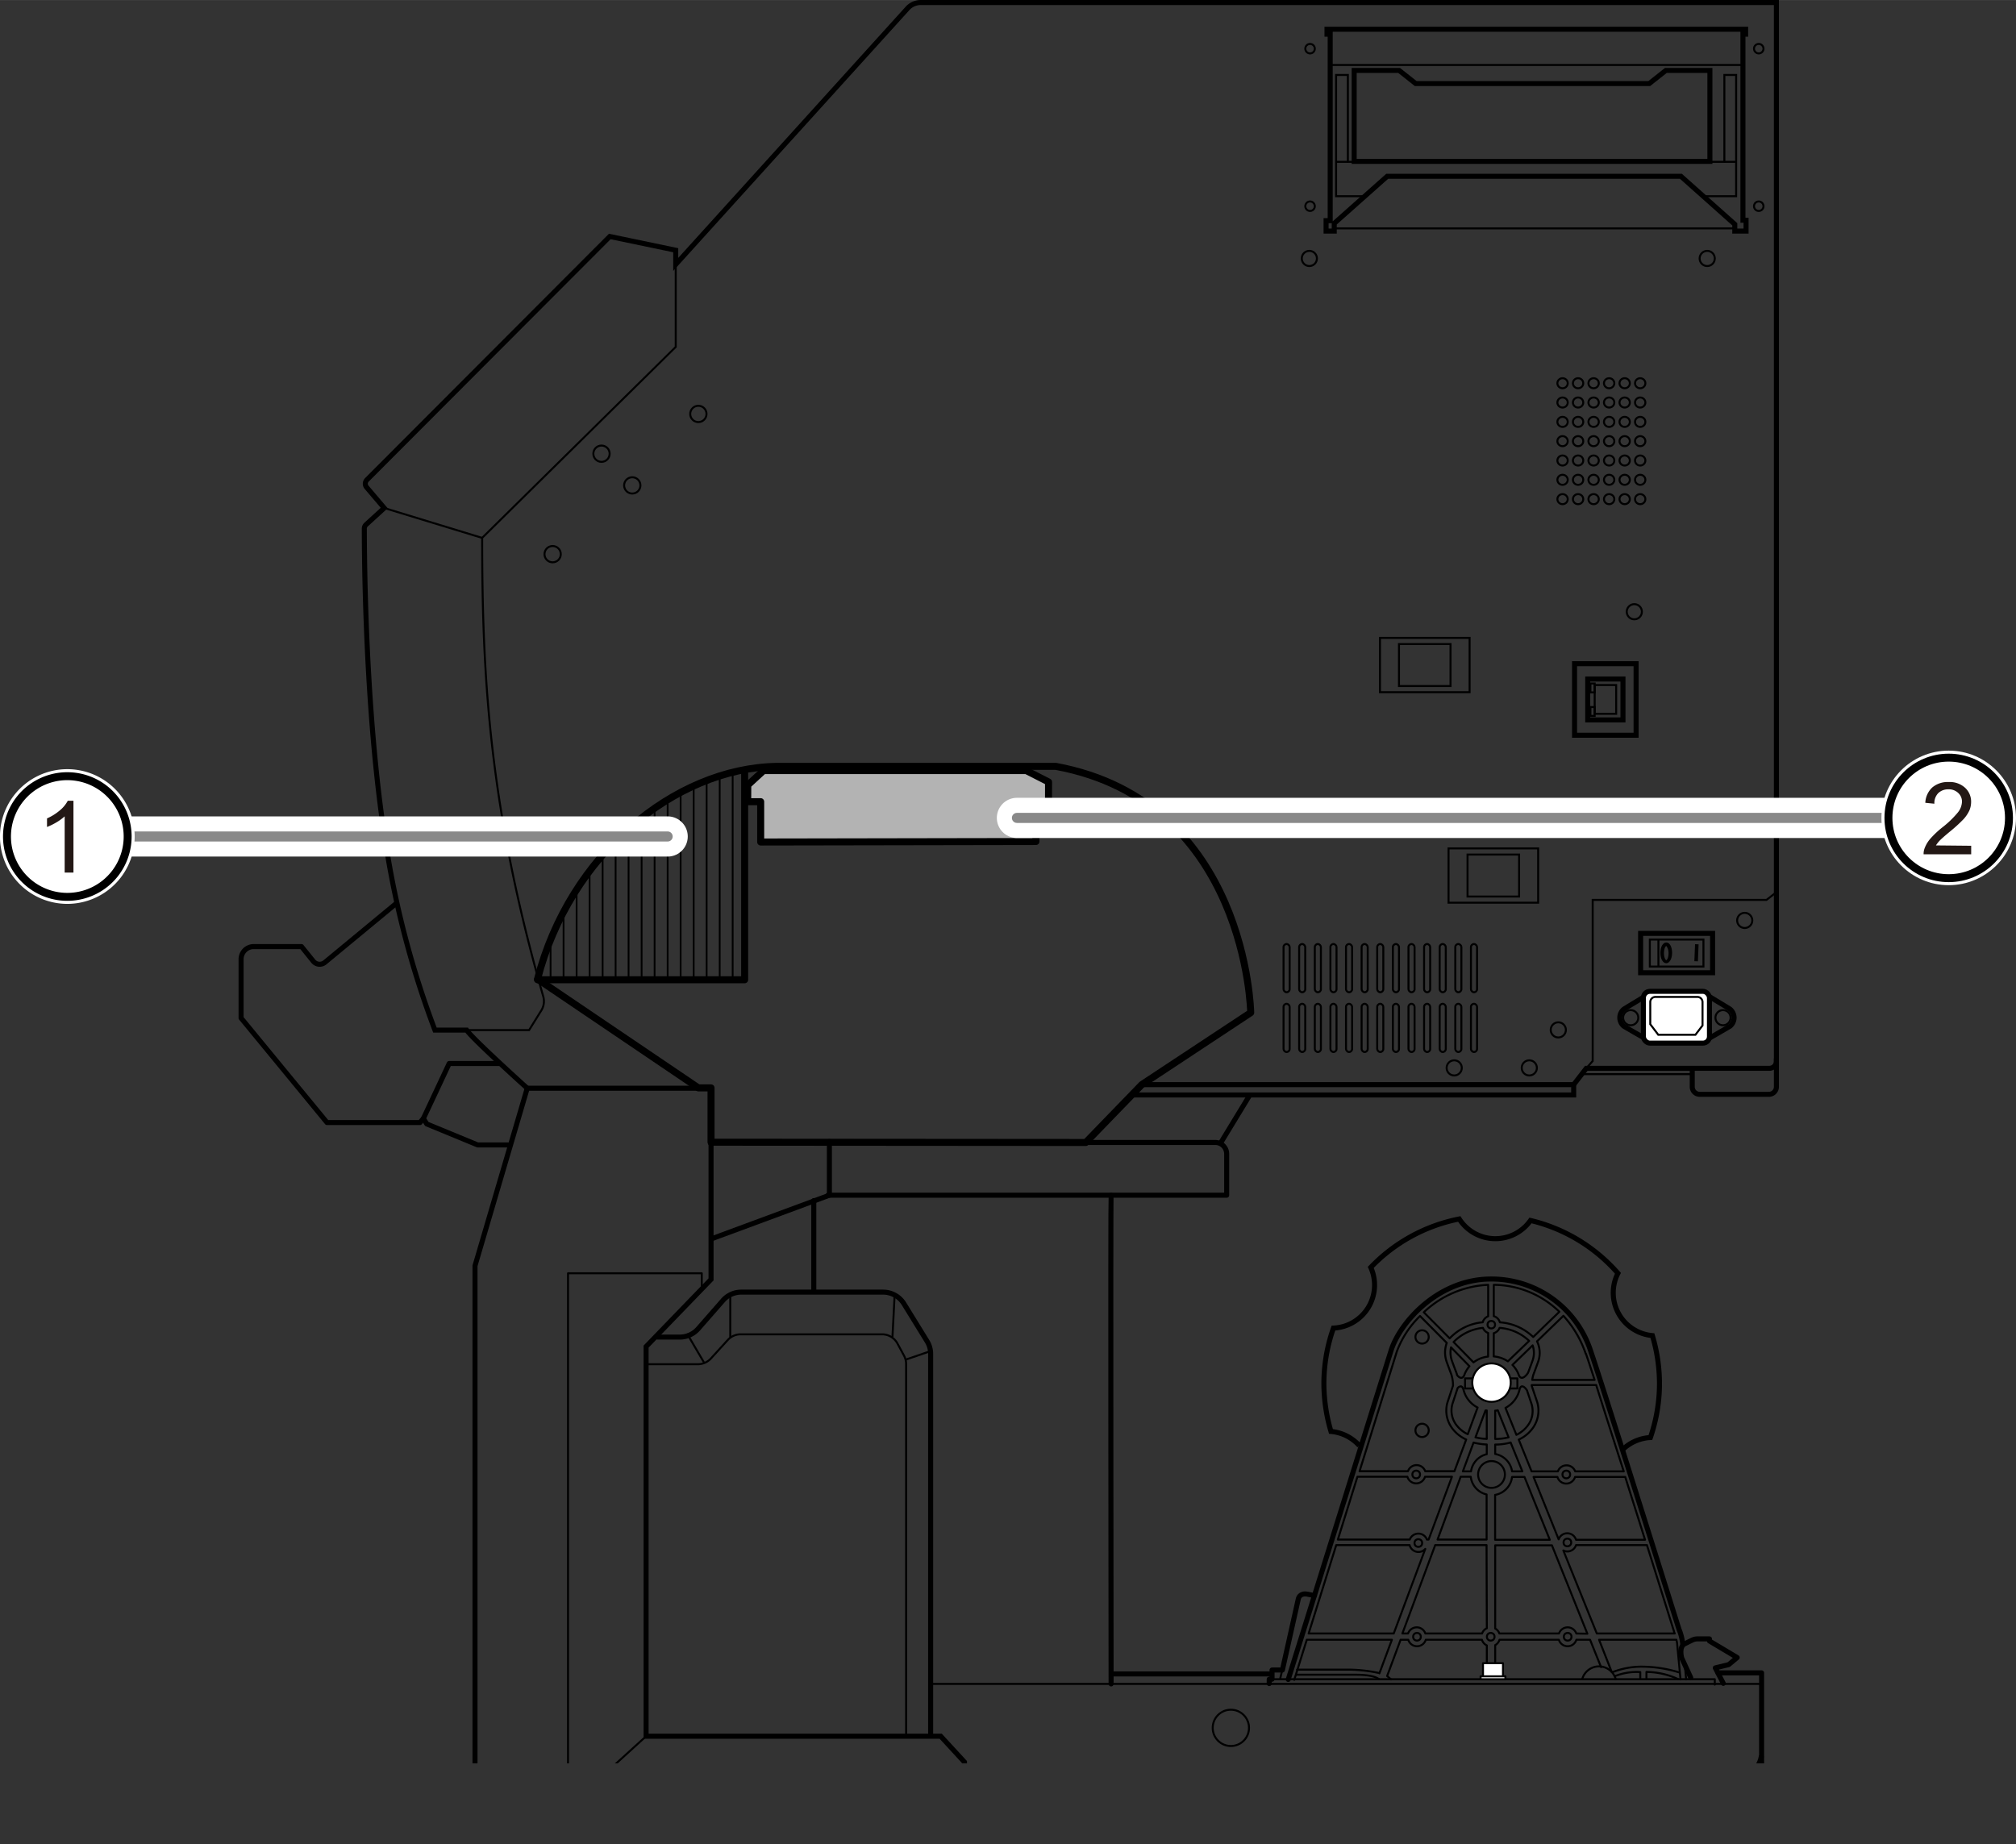 <svg xmlns="http://www.w3.org/2000/svg" xmlns:xlink="http://www.w3.org/1999/xlink" width="100.3mm" height="91.77mm" viewBox="0 0 284.32 260.13"><rect x="0" y="0" width="284.32" height="260.13" fill="#333333" stroke="none"/><defs><style>.cls-1,.cls-11,.cls-12,.cls-13,.cls-14,.cls-3,.cls-4,.cls-6,.cls-7,.cls-9{fill:none;}.cls-2{clip-path:url(#clip-path);}.cls-10,.cls-11,.cls-15,.cls-3,.cls-4,.cls-5,.cls-6,.cls-7,.cls-8,.cls-9{stroke:#000;}.cls-3,.cls-4,.cls-5{stroke-miterlimit:10;}.cls-3,.cls-5,.cls-7{stroke-width:0.71px;}.cls-4,.cls-6,.cls-8{stroke-width:0.28px;}.cls-15,.cls-5,.cls-8{fill:#fff;}.cls-10,.cls-11,.cls-12,.cls-13,.cls-6,.cls-7,.cls-8,.cls-9{stroke-linecap:round;}.cls-10,.cls-11,.cls-6,.cls-7,.cls-8,.cls-9{stroke-linejoin:round;}.cls-10,.cls-9{stroke-width:0.99px;}.cls-10{fill:#b3b3b3;}.cls-11{stroke-width:0.25px;}.cls-12,.cls-14{stroke:#fff;}.cls-12{stroke-width:5.67px;}.cls-13{stroke:#898989;stroke-width:1.42px;}.cls-14{stroke-width:1.98px;}.cls-15{stroke-width:1.12px;}.cls-16{fill:#231815;}</style><clipPath id="clip-path" transform="translate(0 -11.71)"><rect class="cls-1" x="11.94" width="276.51" height="260.43"/></clipPath></defs><g id="レイヤー_2" data-name="レイヤー 2"><g class="cls-2"><path class="cls-3" d="M129.85,12.06H250.53V161.39a1,1,0,0,1-1,1H223.72l-1.78,2.3H161l-7.91,8.17H100.28v-7.66H74.36S66.7,158.3,65.81,157H61.34a130,130,0,0,1-6.77-25.28C52,116.43,51.4,96.92,51.38,86.26a.78.78,0,0,1,.27-.58l2.54-2.32-2.45-2.88a.79.79,0,0,1,0-1.09L86,45.06,95.3,47v2L128,12.88A2.51,2.51,0,0,1,129.85,12.06Z" transform="translate(0 -11.71)"/><path class="cls-4" d="M65.81,157h8.81l1.74-2.8a2.46,2.46,0,0,0,.26-1.93C69,125.66,68,107.24,68,87.57L95.3,60.64V49" transform="translate(0 -11.71)"/><line class="cls-4" x1="54.19" y1="71.65" x2="67.98" y2="75.86"/><circle class="cls-4" cx="77.94" cy="78.16" r="1.15"/><circle class="cls-4" cx="89.17" cy="68.46" r="1.15"/><circle class="cls-4" cx="98.49" cy="58.38" r="1.15"/><circle class="cls-4" cx="84.83" cy="63.99" r="1.15"/><rect class="cls-3" x="222.06" y="93.61" width="8.68" height="10.09"/><rect class="cls-3" x="223.92" y="95.77" width="4.97" height="5.77"/><rect class="cls-4" x="224.9" y="96.62" width="3.03" height="4.06"/><rect class="cls-4" x="224.3" y="108.11" width="0.6" height="1.25" transform="translate(449.2 205.76) rotate(180)"/><rect class="cls-4" x="224.3" y="111.43" width="0.6" height="1.25" transform="translate(449.2 212.4) rotate(180)"/><rect class="cls-4" x="194.62" y="89.97" width="12.64" height="7.66"/><rect class="cls-4" x="197.3" y="90.84" width="7.27" height="5.92"/><rect class="cls-4" x="204.29" y="119.66" width="12.64" height="7.66"/><rect class="cls-4" x="206.97" y="120.53" width="7.27" height="5.92"/><line class="cls-4" x1="244.66" y1="32.21" x2="188.17" y2="32.21"/><polygon class="cls-3" points="237.06 24.86 195.64 24.86 188.17 31.5 188.17 32.59 187.02 32.59 187.02 31.12 187.6 31.12 187.6 4.82 187.15 4.82 187.15 4.12 246.19 4.12 246.19 4.82 245.81 4.82 245.81 31.06 246.25 31.06 246.25 32.59 244.66 32.59 244.66 31.63 237.06 24.86"/><line class="cls-4" x1="187.72" y1="9.16" x2="245.74" y2="9.16"/><line class="cls-4" x1="190.09" y1="22.82" x2="188.49" y2="22.82"/><polyline class="cls-4" points="240.19 27.67 244.85 27.67 244.85 10.57 243.19 10.57 243.19 22.82 224.75 22.82 208.53 22.82 190.09 22.82 190.09 10.57 188.43 10.57 188.43 27.67 192.25 27.67"/><line class="cls-4" x1="243.19" y1="22.82" x2="244.79" y2="22.82"/><polygon class="cls-3" points="234.94 9.93 232.6 11.78 199.66 11.78 197.32 9.93 190.98 9.93 190.98 22.76 241.15 22.76 241.15 9.93 234.94 9.93"/><circle class="cls-4" cx="184.76" cy="6.86" r="0.67"/><circle class="cls-4" cx="184.76" cy="29.08" r="0.67"/><circle class="cls-4" cx="248.04" cy="6.86" r="0.67"/><circle class="cls-4" cx="248.04" cy="29.08" r="0.67"/><circle class="cls-4" cx="240.77" cy="36.45" r="1.07"/><circle class="cls-4" cx="230.49" cy="86.28" r="1.07"/><circle class="cls-4" cx="246.06" cy="129.82" r="1.07"/><circle class="cls-4" cx="219.77" cy="145.26" r="1.07"/><circle class="cls-4" cx="243" cy="143.54" r="1.07"/><path class="cls-3" d="M244,156.44a1.56,1.56,0,0,0,.56-1.19,1.58,1.58,0,0,0-.55-1.19c-.14-.11-3.54-2.15-3.54-2.15v6.58S243.87,156.53,244,156.44Z" transform="translate(0 -11.71)"/><circle class="cls-4" cx="229.98" cy="143.54" r="1.07"/><path class="cls-3" d="M229,156.44a1.55,1.55,0,0,1,0-2.38c.14-.11,3.54-2.15,3.54-2.15v6.58S229.11,156.53,229,156.44Z" transform="translate(0 -11.71)"/><circle class="cls-4" cx="215.68" cy="150.62" r="1.07"/><circle class="cls-4" cx="205.09" cy="150.62" r="1.07"/><circle class="cls-4" cx="184.66" cy="36.45" r="1.07"/><ellipse class="cls-4" cx="220.37" cy="54.05" rx="0.73" ry="0.71"/><ellipse class="cls-4" cx="222.56" cy="54.05" rx="0.73" ry="0.71"/><ellipse class="cls-4" cx="224.75" cy="54.05" rx="0.73" ry="0.71"/><ellipse class="cls-4" cx="226.94" cy="54.05" rx="0.73" ry="0.71"/><ellipse class="cls-4" cx="229.13" cy="54.05" rx="0.73" ry="0.71"/><ellipse class="cls-4" cx="231.32" cy="54.05" rx="0.73" ry="0.71"/><ellipse class="cls-4" cx="220.37" cy="56.77" rx="0.73" ry="0.71"/><ellipse class="cls-4" cx="222.56" cy="56.77" rx="0.73" ry="0.71"/><ellipse class="cls-4" cx="224.75" cy="56.77" rx="0.73" ry="0.71"/><ellipse class="cls-4" cx="226.94" cy="56.77" rx="0.73" ry="0.71"/><ellipse class="cls-4" cx="229.13" cy="56.77" rx="0.73" ry="0.71"/><ellipse class="cls-4" cx="231.32" cy="56.77" rx="0.73" ry="0.71"/><ellipse class="cls-4" cx="220.37" cy="59.5" rx="0.73" ry="0.71"/><ellipse class="cls-4" cx="222.56" cy="59.5" rx="0.73" ry="0.71"/><ellipse class="cls-4" cx="224.75" cy="59.5" rx="0.73" ry="0.71"/><ellipse class="cls-4" cx="226.94" cy="59.5" rx="0.73" ry="0.71"/><ellipse class="cls-4" cx="229.13" cy="59.5" rx="0.73" ry="0.71"/><ellipse class="cls-4" cx="231.32" cy="59.5" rx="0.73" ry="0.71"/><ellipse class="cls-4" cx="220.37" cy="62.22" rx="0.73" ry="0.71"/><ellipse class="cls-4" cx="222.56" cy="62.22" rx="0.73" ry="0.71"/><ellipse class="cls-4" cx="224.75" cy="62.22" rx="0.73" ry="0.71"/><ellipse class="cls-4" cx="226.94" cy="62.22" rx="0.73" ry="0.71"/><ellipse class="cls-4" cx="229.13" cy="62.22" rx="0.73" ry="0.71"/><ellipse class="cls-4" cx="231.32" cy="62.22" rx="0.73" ry="0.71"/><ellipse class="cls-4" cx="220.37" cy="64.95" rx="0.73" ry="0.71"/><ellipse class="cls-4" cx="222.56" cy="64.95" rx="0.73" ry="0.71"/><ellipse class="cls-4" cx="224.75" cy="64.95" rx="0.73" ry="0.71"/><ellipse class="cls-4" cx="226.94" cy="64.95" rx="0.73" ry="0.71"/><ellipse class="cls-4" cx="229.13" cy="64.95" rx="0.73" ry="0.71"/><ellipse class="cls-4" cx="231.32" cy="64.95" rx="0.73" ry="0.71"/><ellipse class="cls-4" cx="220.37" cy="67.67" rx="0.73" ry="0.71"/><ellipse class="cls-4" cx="222.56" cy="67.67" rx="0.73" ry="0.71"/><ellipse class="cls-4" cx="224.75" cy="67.67" rx="0.73" ry="0.71"/><ellipse class="cls-4" cx="226.94" cy="67.67" rx="0.73" ry="0.71"/><ellipse class="cls-4" cx="229.13" cy="67.67" rx="0.73" ry="0.71"/><ellipse class="cls-4" cx="231.32" cy="67.67" rx="0.73" ry="0.71"/><ellipse class="cls-4" cx="220.37" cy="70.4" rx="0.73" ry="0.71"/><ellipse class="cls-4" cx="222.56" cy="70.4" rx="0.73" ry="0.71"/><ellipse class="cls-4" cx="224.75" cy="70.4" rx="0.73" ry="0.71"/><ellipse class="cls-4" cx="226.94" cy="70.4" rx="0.73" ry="0.71"/><ellipse class="cls-4" cx="229.13" cy="70.4" rx="0.73" ry="0.71"/><ellipse class="cls-4" cx="231.32" cy="70.4" rx="0.73" ry="0.71"/><polyline class="cls-4" points="250.28 126.03 249.13 126.93 224.62 126.93 224.62 149.65 223.72 150.67"/><rect class="cls-4" x="181.02" y="133.15" width="0.86" height="6.8" rx="0.43"/><rect class="cls-4" x="183.22" y="133.15" width="0.86" height="6.8" rx="0.43"/><rect class="cls-4" x="185.43" y="133.15" width="0.86" height="6.8" rx="0.43"/><rect class="cls-4" x="187.63" y="133.15" width="0.86" height="6.8" rx="0.43"/><rect class="cls-4" x="189.83" y="133.15" width="0.86" height="6.8" rx="0.43"/><rect class="cls-4" x="192.03" y="133.15" width="0.86" height="6.8" rx="0.43"/><rect class="cls-4" x="194.23" y="133.15" width="0.86" height="6.8" rx="0.43"/><rect class="cls-4" x="196.44" y="133.15" width="0.86" height="6.8" rx="0.43"/><rect class="cls-4" x="198.64" y="133.15" width="0.86" height="6.8" rx="0.43"/><rect class="cls-4" x="200.84" y="133.15" width="0.86" height="6.8" rx="0.43"/><rect class="cls-4" x="203.04" y="133.15" width="0.86" height="6.8" rx="0.43"/><rect class="cls-4" x="205.24" y="133.15" width="0.86" height="6.8" rx="0.43"/><rect class="cls-4" x="207.45" y="133.15" width="0.86" height="6.8" rx="0.43"/><rect class="cls-4" x="181.02" y="141.58" width="0.86" height="6.8" rx="0.43"/><rect class="cls-4" x="183.22" y="141.58" width="0.86" height="6.8" rx="0.43"/><rect class="cls-4" x="185.43" y="141.58" width="0.86" height="6.8" rx="0.43"/><rect class="cls-4" x="187.63" y="141.58" width="0.86" height="6.8" rx="0.43"/><rect class="cls-4" x="189.83" y="141.58" width="0.86" height="6.8" rx="0.43"/><rect class="cls-4" x="192.03" y="141.58" width="0.86" height="6.8" rx="0.43"/><rect class="cls-4" x="194.23" y="141.58" width="0.86" height="6.8" rx="0.43"/><rect class="cls-4" x="196.44" y="141.58" width="0.86" height="6.8" rx="0.43"/><rect class="cls-4" x="198.64" y="141.58" width="0.86" height="6.8" rx="0.43"/><rect class="cls-4" x="200.84" y="141.58" width="0.86" height="6.8" rx="0.43"/><rect class="cls-4" x="203.04" y="141.58" width="0.86" height="6.8" rx="0.43"/><rect class="cls-4" x="205.24" y="141.58" width="0.86" height="6.8" rx="0.43"/><rect class="cls-4" x="207.45" y="141.58" width="0.86" height="6.8" rx="0.43"/><rect class="cls-3" x="231.38" y="131.65" width="10.15" height="5.55"/><rect class="cls-4" x="232.68" y="132.52" width="7.56" height="3.81"/><line class="cls-4" x1="233.89" y1="136.34" x2="233.89" y2="132.52"/><path d="M235,147.57c-.48,0-.83-.62-.83-1.46s.35-1.47.83-1.47.82.62.82,1.47S235.44,147.57,235,147.57Zm0-2.43c-.09,0-.33.33-.33,1s.24,1,.33,1,.32-.33.32-1S235,145.14,235,145.14Z" transform="translate(0 -11.71)"/><rect x="238.05" y="145.84" width="2.4" height="0.5" transform="translate(83.48 367.44) rotate(-87.65)"/><rect class="cls-5" x="231.77" y="139.82" width="9.32" height="7.31" rx="0.93"/><path class="cls-4" d="M239.38,152.32h-5.91a.73.73,0,0,0-.73.73v3.12l1.13,1.49h5.24l1-1.31v-3.3A.73.73,0,0,0,239.38,152.32Z" transform="translate(0 -11.71)"/><line class="cls-4" x1="223.21" y1="151.5" x2="238.72" y2="151.5"/><path class="cls-3" d="M238.66,162.38V165a1.06,1.06,0,0,0,1.05,1.06h9.77a1.06,1.06,0,0,0,1.05-1.06V161" transform="translate(0 -11.71)"/><polyline class="cls-3" points="221.94 152.97 221.94 154.44 159.77 154.44"/><circle class="cls-6" cx="243.8" cy="254.51" r="0.65"/><line class="cls-6" x1="131.33" y1="237.51" x2="248.44" y2="237.51"/><path class="cls-7" d="M222.41,267.24a3.26,3.26,0,0,0-2.64-1.2H201.16a4.94,4.94,0,0,0-3.31,1.73" transform="translate(0 -11.71)"/><path class="cls-7" d="M242.29,247.66h6.15v17.55a4.12,4.12,0,0,1-1.1,2.79" transform="translate(0 -11.71)"/><line class="cls-7" x1="156.8" y1="236.1" x2="179.24" y2="236.1"/><path class="cls-7" d="M179,249.17v-.61h.4v-1.3h1.46l2.26-10.1s.2-.8,1.26-.6l1,.2" transform="translate(0 -11.71)"/><polyline class="cls-6" points="179.39 236.85 241.84 236.85 241.84 237.61"/><path class="cls-7" d="M238.45,248.34l-1.28-2.79s-.45-1.58.45-2,1.21-.68,1.73-.68h1.74v.3l3.91,2.33-1.2,1-1.89.46,1.13,2.18" transform="translate(0 -11.71)"/><rect class="cls-6" x="206.62" y="194.41" width="7.38" height="1.43"/><circle class="cls-8" cx="210.35" cy="195.01" r="2.71"/><circle class="cls-6" cx="210.32" cy="186.84" r="0.53"/><circle class="cls-6" cx="200.56" cy="188.57" r="0.94"/><circle class="cls-6" cx="200.56" cy="201.75" r="0.94"/><circle class="cls-6" cx="199.73" cy="207.97" r="0.54"/><circle class="cls-6" cx="200.03" cy="217.64" r="0.54"/><circle class="cls-6" cx="199.84" cy="230.86" r="0.54"/><circle class="cls-6" cx="221.09" cy="230.86" r="0.54"/><circle class="cls-6" cx="210.24" cy="230.86" r="0.54"/><circle class="cls-6" cx="221.05" cy="217.56" r="0.54"/><circle class="cls-6" cx="220.9" cy="207.97" r="0.54"/><circle class="cls-6" cx="210.35" cy="207.97" r="1.89"/><path class="cls-6" d="M237.34,243.69a7.7,7.7,0,0,0-.53-2.15l-.19-.59c-3.14-10-10.61-33.82-12.23-38.55a14.69,14.69,0,0,0-14.11-10.28c-7.33,0-12.73,5.94-14.07,10l-14.52,46.47m56.11,0-.16-1.74m-10.34.68-1.78-4.54h10.9a3.71,3.71,0,0,1,.13.8l.46,4.8m-40.82,0-.56-.48,1.9-5.12h1.08a1.29,1.29,0,0,0,2.47,0H209a1.28,1.28,0,0,0,.69.8v3.38h1.18v-3.42a1.29,1.29,0,0,0,.61-.76h8.37a1.29,1.29,0,0,0,2.47,0h1.93l1.55,3.86m-43.27,1.8,1.77-5.66h12l-1.76,4.74M232,228.89h-9.73a1.29,1.29,0,0,0-2.45-.06l-3.54-8.8h3.37a1.29,1.29,0,0,0,2.48,0h7.08C230.14,223,231.1,226,232,228.89Zm-21.14-6.33a2.93,2.93,0,0,0,2.39-2.53H215l3.57,8.86h-7.71Zm-3.41-3.32h-1.14l1.51-4.06a8.86,8.86,0,0,0,1.86.27v1.37A2.92,2.92,0,0,0,207.46,219.24Zm2.23-4.58a7.18,7.18,0,0,1-1.59-.22l1.41-3.79.18,0Zm.19-11.61a4.12,4.12,0,0,0-2.06.82L205,201a6.73,6.73,0,0,1,4.14-2,1.25,1.25,0,0,0,.74.72Zm-2.63,1.36a4.06,4.06,0,0,0-.75,1.31c-.3.6-.76.25-1-.06a1.34,1.34,0,0,0-.09-.32s-.4-1.05-.65-1.75a3.57,3.57,0,0,1-.11-1.84Zm-1.67,3.09a.67.67,0,0,1,.44-.25c.19,0,.31.23.38.43a3.88,3.88,0,0,0,2,2.56L207,214a4.37,4.37,0,0,1-1.59-1.28,3.38,3.38,0,0,1-.57-3Zm8.73.18c.06-.2.18-.43.37-.43.34,0,.68.56.68.56v0l.67,2a3.4,3.4,0,0,1-.58,3,4.34,4.34,0,0,1-1.58,1.28l-1.54-3.8A3.91,3.91,0,0,0,214.31,207.68Zm-1-3.45,2.85-2.76a3.21,3.21,0,0,1,0,2.12c-.25.7-.65,1.75-.65,1.75s-.82,1.3-1.28.37A3.81,3.81,0,0,0,213.3,204.23Zm-.54,10.21a7.53,7.53,0,0,1-1.89.23v-4c.12,0,.24,0,.36-.05Zm.29.73,1.65,4.07h-1.45a2.94,2.94,0,0,0-2.38-2.45v-1.33A7.93,7.93,0,0,0,213.05,215.17ZM229,219.24h-6.85a1.3,1.3,0,0,0-2.44,0H216l-1.81-4.48a5,5,0,0,0,1.92-1.54,4.21,4.21,0,0,0,.7-3.7l-.79-2.35s0-.07,0-.11h9.09C226.12,210.25,227.5,214.61,229,219.24Zm-5.33-16.58c.27.77.69,2.05,1.22,3.68h-8.8a4.88,4.88,0,0,1,.16-.72s.4-1.06.65-1.77a3.72,3.72,0,0,0-.13-2.95l3.72-3.6A15.26,15.26,0,0,1,223.64,202.66Zm-13-9.73a13.38,13.38,0,0,1,9.25,3.8l-3.69,3.56a7.49,7.49,0,0,0-4.7-2.07,1.26,1.26,0,0,0-.86-.87Zm0,6.82a1.28,1.28,0,0,0,.82-.75,6.75,6.75,0,0,1,4.17,1.84l-3,2.88a4.2,4.2,0,0,0-2-.69Zm-.79-6.82v4.44a1.27,1.27,0,0,0-.77.84,7.34,7.34,0,0,0-4.66,2.27l-3.65-3.68A14.14,14.14,0,0,1,209.88,192.93ZM197,202.33a13.62,13.62,0,0,1,3.27-5l3.77,3.79a3.94,3.94,0,0,0,0,2.71c.25.7.65,1.76.65,1.76a5.06,5.06,0,0,1,.23,1.56l-.78,2.36a4.16,4.16,0,0,0,.69,3.69,5.08,5.08,0,0,0,1.95,1.55l-1.66,4.47H201a1.29,1.29,0,0,0-1.22-.86,1.28,1.28,0,0,0-1.21.86h-6.83ZM191.44,220h7.05a1.29,1.29,0,0,0,2.48,0h3.8l-3.29,8.86h-.24a1.28,1.28,0,0,0-1.21-.84,1.3,1.3,0,0,0-1.21.84H188.68Zm5.12,22.11h-12l3.89-12.47h10.35a1.29,1.29,0,0,0,2.21.54Zm13.13-.74a1.25,1.25,0,0,0-.67.74h-8a1.29,1.29,0,0,0-1.22-.87,1.31,1.31,0,0,0-1.22.87h-.8l4.63-12.47h7.24Zm-6.95-12.51L206,220h1.42a2.92,2.92,0,0,0,2.24,2.5v6.36Zm19.57,13.25a1.31,1.31,0,0,0-1.22-.87,1.29,1.29,0,0,0-1.22.87h-8.41a1.28,1.28,0,0,0-.59-.7V229.67h8l5,12.47Zm2.89,0-4.72-11.71a1.33,1.33,0,0,0,.57.14,1.29,1.29,0,0,0,1.22-.9h10l3.61,11.52.2.62c0,.12.08.22.11.33Z" transform="translate(0 -11.71)"/><path class="cls-7" d="M237.33,243.68a7.7,7.7,0,0,0-.53-2.15l-.19-.59c-3.14-10-10.61-33.81-12.23-38.54a14.7,14.7,0,0,0-14.11-10.29c-7.33,0-12.72,5.95-14.06,10l-14.53,46.48" transform="translate(0 -11.71)"/><rect class="cls-8" x="209.15" y="234.59" width="2.82" height="2.26"/><rect class="cls-8" x="208.81" y="236.44" width="3.5" height="0.41"/><path class="cls-6" d="M223.16,248.49a2.45,2.45,0,0,1,4.71.07" transform="translate(0 -11.71)"/><path class="cls-6" d="M227.45,247.55a11.2,11.2,0,0,1,4.3-.76,17.83,17.83,0,0,1,5,.79" transform="translate(0 -11.71)"/><path class="cls-6" d="M227.79,248.11a8.37,8.37,0,0,1,3.54-.56v.94" transform="translate(0 -11.71)"/><path class="cls-6" d="M232.2,248.53v-1a10.93,10.93,0,0,1,4.44,1" transform="translate(0 -11.71)"/><path class="cls-6" d="M182.93,247.21h7.57a21.47,21.47,0,0,1,3.88.45" transform="translate(0 -11.71)"/><path class="cls-6" d="M182.78,247.92h8.29c2,0,2.9.27,3.39.61" transform="translate(0 -11.71)"/><line class="cls-6" x1="180.9" y1="235.31" x2="180.56" y2="236.7"/><circle class="cls-6" cx="173.59" cy="243.71" r="2.56"/><path class="cls-7" d="M136,262.5H244.7a3.68,3.68,0,0,0,3.69-3" transform="translate(0 -11.71)"/><polyline class="cls-6" points="180 250.71 189.11 259.75 197.85 250.87"/><line class="cls-6" x1="186.85" y1="257.34" x2="191.37" y2="257.34"/><path class="cls-6" d="M195.82,262.6a7.24,7.24,0,0,1-13.58,0" transform="translate(0 -11.71)"/><path class="cls-6" d="M196.61,262.56a8,8,0,0,1-15.17-.07" transform="translate(0 -11.71)"/><polyline class="cls-6" points="222.56 250.71 231.67 259.75 240.41 250.87"/><line class="cls-6" x1="229.41" y1="257.34" x2="233.93" y2="257.34"/><path class="cls-6" d="M238.38,262.6a7.24,7.24,0,0,1-13.58,0" transform="translate(0 -11.71)"/><path class="cls-6" d="M239.17,262.56a8,8,0,0,1-15.17-.07" transform="translate(0 -11.71)"/><path class="cls-6" d="M223,270.78a2.47,2.47,0,0,1,.94-1.94" transform="translate(0 -11.71)"/><path class="cls-6" d="M194.87,271.65a16.2,16.2,0,0,0,1.55-.64v-1.58" transform="translate(0 -11.71)"/><path class="cls-6" d="M197.55,268.3v2a8.71,8.71,0,0,0,3.61-4.29" transform="translate(0 -11.71)"/><path class="cls-6" d="M202.44,266a11.85,11.85,0,0,1-1.8,3.39,33.59,33.59,0,0,1,4.67-.45h4.44v-2.79" transform="translate(0 -11.71)"/><path class="cls-6" d="M223.16,271.7a14.8,14.8,0,0,0-6.68-1.67h-12.3" transform="translate(0 -11.71)"/><path class="cls-6" d="M223.11,268.3v2a8.76,8.76,0,0,1-3.62-4.29" transform="translate(0 -11.71)"/><path class="cls-6" d="M218.21,266a12,12,0,0,0,1.81,3.39,33.8,33.8,0,0,0-4.67-.45h-4.44v-2.79" transform="translate(0 -11.71)"/><path class="cls-3" d="M228.9,216.12a6.08,6.08,0,0,1,3.86-1.65,23.54,23.54,0,0,0,1.28-7.63,23.9,23.9,0,0,0-1-6.75,6.06,6.06,0,0,1-4.86-8.79,23.6,23.6,0,0,0-12.33-7.45,6.06,6.06,0,0,1-10.05-.21,23.55,23.55,0,0,0-12.48,6.83,6.07,6.07,0,0,1-5.26,8.56,23.51,23.51,0,0,0-1.35,7.81,24,24,0,0,0,1,6.77,6.11,6.11,0,0,1,4,2" transform="translate(0 -11.71)"/><path class="cls-7" d="M156.7,180.29c-.09.38,0,68.93,0,68.93" transform="translate(0 -11.71)"/><polyline class="cls-3" points="100.28 161.14 100.28 180.45 91.12 189.93 91.12 244.89 132.67 244.89 136.02 248.53 136.02 252.93"/><path class="cls-7" d="M92.74,200.3h3.14a3.44,3.44,0,0,0,2.58-1.17l3.5-4a3.42,3.42,0,0,1,2.59-1.17h20a3.46,3.46,0,0,1,2.93,1.63l3.26,5.29a3.42,3.42,0,0,1,.51,1.81v53.6" transform="translate(0 -11.71)"/><path class="cls-6" d="M91,204.13h7.43a2.51,2.51,0,0,0,1.83-.81l2.36-2.59a2.45,2.45,0,0,1,1.83-.82H124.4a2.46,2.46,0,0,1,2.17,1.3l.92,1.7a2.51,2.51,0,0,1,.3,1.17V256.5" transform="translate(0 -11.71)"/><line class="cls-6" x1="99.26" y1="192.13" x2="96.96" y2="188.21"/><line class="cls-6" x1="102.99" y1="188.59" x2="102.99" y2="182.65"/><line class="cls-6" x1="125.87" y1="188.49" x2="126.16" y2="182.84"/><line class="cls-6" x1="127.79" y1="191.75" x2="131.14" y2="190.6"/><path class="cls-7" d="M116.78,180.29H173v-5.83a1.61,1.61,0,0,0-1.61-1.61H153.13" transform="translate(0 -11.71)"/><polyline class="cls-7" points="116.97 161.01 116.97 168.58 100.4 174.71"/><line class="cls-7" x1="172.21" y1="161.11" x2="176.23" y2="154.5"/><line class="cls-7" x1="114.77" y1="169.34" x2="114.77" y2="182.17"/><polyline class="cls-7" points="74.36 153.48 66.99 178.53 66.99 252.74"/><line class="cls-6" x1="91.12" y1="244.89" x2="82.6" y2="252.64"/><polyline class="cls-6" points="98.97 181.6 98.97 179.59 80.11 179.59 80.11 252.74"/><polyline class="cls-7" points="70.44 150 63.35 150 59.71 157.76 60.19 158.53 67.37 161.49 71.78 161.49"/><path class="cls-7" d="M59.71,169.47l-.48.57H46.12L34,155.3V147a1.78,1.78,0,0,1,1.77-1.78h6.75l1.66,2.06a1.16,1.16,0,0,0,1.64.17l10.1-8.35" transform="translate(0 -11.71)"/></g></g><g id="inside"><path class="cls-9" d="M153.13,172.85l7.91-8.17,15.35-10.14s-.49-29.74-27.49-34.74H109.56c-14.5.25-29.25,12.54-33.75,30l22.68,15.35h1.79v7.66Z" transform="translate(0 -11.71)"/><polyline class="cls-9" points="105.02 109.1 105.02 138.19 75.81 138.19"/><polygon class="cls-10" points="146.1 118.69 107.28 118.76 107.28 113.07 105.45 113.08 105.46 110.73 107.68 108.69 144.74 108.69 147.88 110.29 147.87 113.63 146.03 113.63 146.1 118.69"/><line class="cls-11" x1="101.5" y1="138.13" x2="101.5" y2="109.67"/><line class="cls-11" x1="99.66" y1="138.13" x2="99.66" y2="110.05"/><line class="cls-11" x1="97.83" y1="138.13" x2="97.83" y2="110.67"/><line class="cls-11" x1="95.99" y1="138.13" x2="95.99" y2="111.42"/><line class="cls-11" x1="94.16" y1="138.13" x2="94.16" y2="112.81"/><line class="cls-11" x1="92.32" y1="138.13" x2="92.32" y2="114"/><line class="cls-11" x1="90.49" y1="138.13" x2="90.49" y2="115.36"/><line class="cls-11" x1="88.65" y1="138.13" x2="88.65" y2="116.89"/><line class="cls-11" x1="86.82" y1="138.13" x2="86.82" y2="118.5"/><line class="cls-11" x1="84.99" y1="138.13" x2="84.99" y2="120.61"/><line class="cls-11" x1="83.15" y1="138.13" x2="83.15" y2="122.97"/><line class="cls-11" x1="81.32" y1="138.13" x2="81.32" y2="125.5"/><line class="cls-11" x1="79.48" y1="138.13" x2="79.48" y2="128.64"/><line class="cls-11" x1="77.65" y1="138.13" x2="77.65" y2="132.58"/><line class="cls-11" x1="103.33" y1="138.13" x2="103.33" y2="109.04"/></g><g id="CallOut"><line class="cls-12" x1="94.16" y1="117.98" x2="18.11" y2="117.98"/><line class="cls-13" x1="94.16" y1="117.98" x2="18.11" y2="117.98"/><path class="cls-14" d="M17.88,128.25a8.51,8.51,0,1,1-6.94-6.94A8.51,8.51,0,0,1,17.88,128.25Z" transform="translate(0 -11.71)"/><path class="cls-15" d="M17.88,128.25a8.51,8.51,0,1,1-6.94-6.94A8.51,8.51,0,0,1,17.88,128.25Z" transform="translate(0 -11.71)"/><path class="cls-16" d="M10.36,134.78H9.12v-7.93a6.82,6.82,0,0,1-1.18.86,9.09,9.09,0,0,1-1.31.64v-1.21A7.25,7.25,0,0,0,8.45,126a4.5,4.5,0,0,0,1.11-1.35h.8Z" transform="translate(0 -11.71)"/><line class="cls-12" x1="274.83" y1="115.36" x2="143.42" y2="115.36"/><line class="cls-13" x1="274.83" y1="115.36" x2="143.42" y2="115.36"/><circle class="cls-14" cx="274.83" cy="115.36" r="8.5"/><circle class="cls-15" cx="274.83" cy="115.36" r="8.5"/><path class="cls-16" d="M278,131v1.2h-6.71a2.16,2.16,0,0,1,.15-.87,4.41,4.41,0,0,1,.82-1.35,13.31,13.31,0,0,1,1.63-1.54,13.73,13.73,0,0,0,2.23-2.14,2.56,2.56,0,0,0,.58-1.5,1.63,1.63,0,0,0-.53-1.25,1.9,1.9,0,0,0-1.38-.51,2,2,0,0,0-1.44.54,2,2,0,0,0-.54,1.49l-1.28-.13a3.13,3.13,0,0,1,1-2.18,3.37,3.37,0,0,1,2.3-.75,3.19,3.19,0,0,1,2.31.81,2.65,2.65,0,0,1,.85,2,3.12,3.12,0,0,1-.24,1.19,4.88,4.88,0,0,1-.83,1.24A20.91,20.91,0,0,1,275,129c-.75.62-1.23,1.05-1.44,1.27a4.49,4.49,0,0,0-.53.68Z" transform="translate(0 -11.71)"/></g></svg>